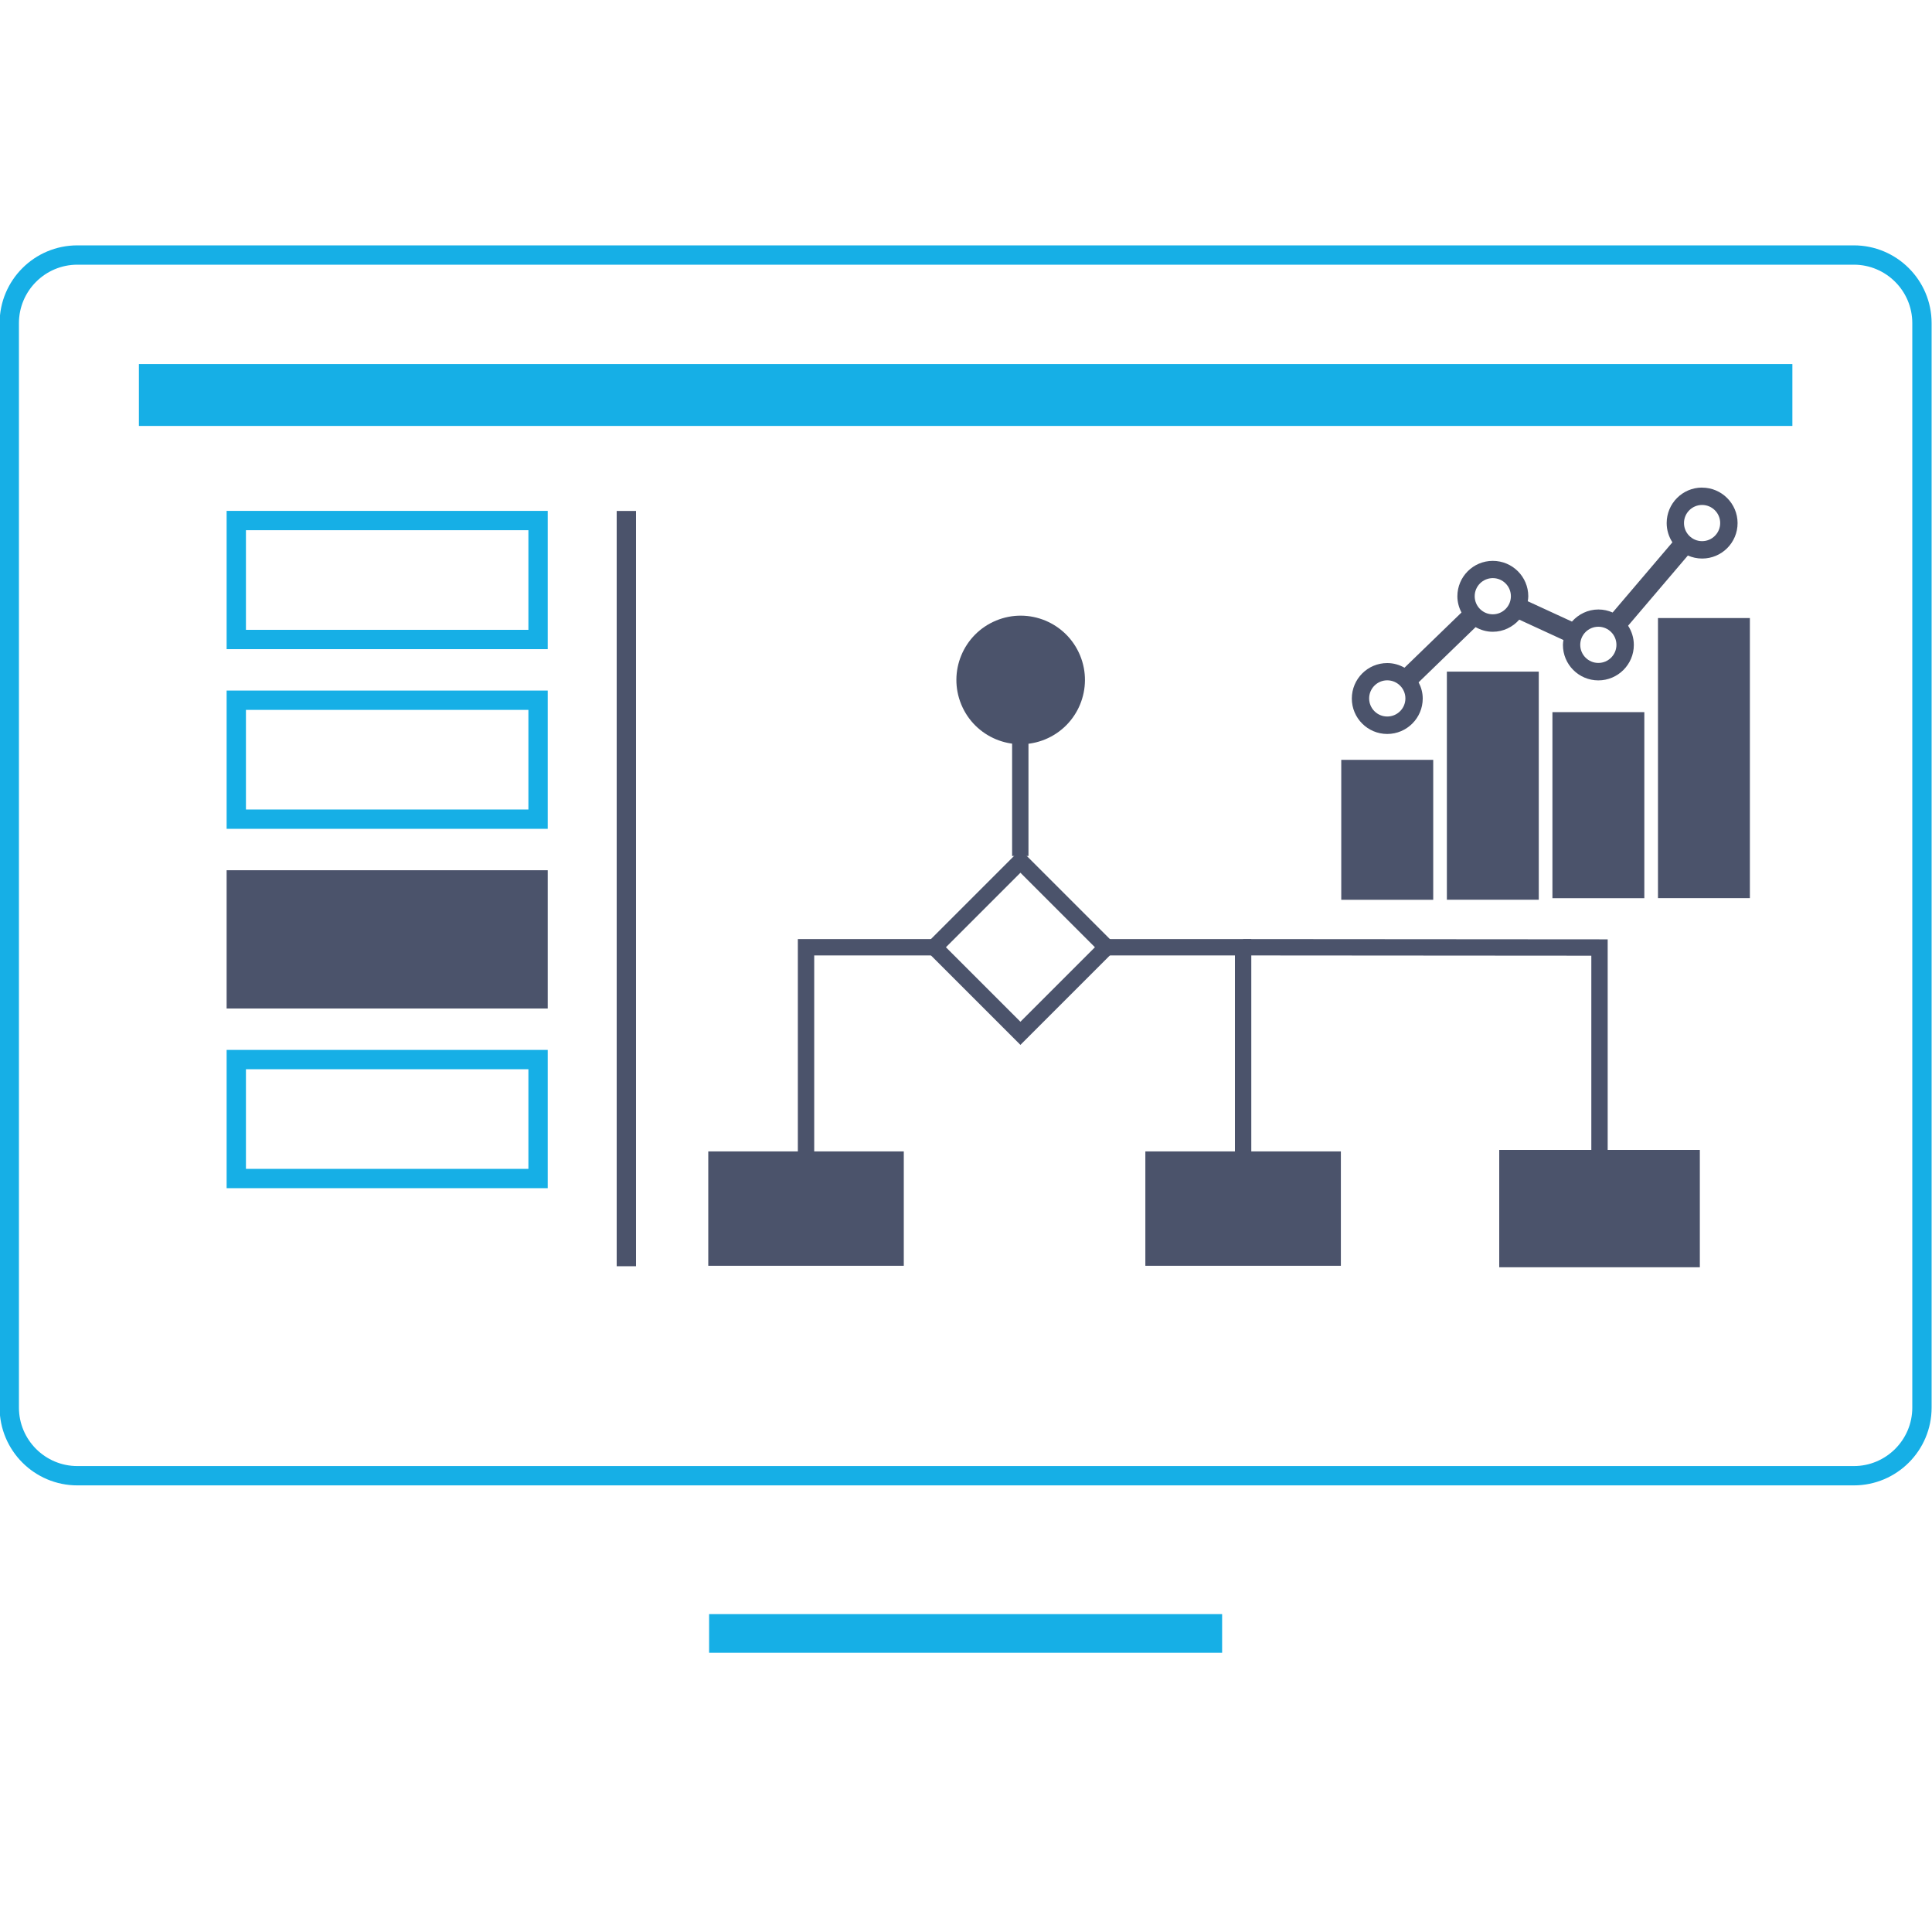 <?xml version="1.0" encoding="UTF-8"?><svg id="Layer_3" xmlns="http://www.w3.org/2000/svg" viewBox="0 0 300 300"><defs><style>.cls-1,.cls-2,.cls-3,.cls-4{fill:none;}.cls-1,.cls-2,.cls-3,.cls-4,.cls-5{stroke-miterlimit:10;}.cls-1,.cls-2,.cls-5{stroke-width:3px;}.cls-1,.cls-4,.cls-5{stroke:#4b536b;}.cls-2,.cls-3{stroke:#16afe6;}.cls-3{stroke-width:6px;}.cls-6{fill:#16afe6;}.cls-7,.cls-5{fill:#4b536b;}.cls-4{stroke-width:2.54px;}</style></defs><g><path class="cls-7" d="M264.3,75.71c-3.04,0-5.5,2.47-5.5,5.51,0,1.1,.33,2.13,.89,2.99l-9.28,10.9c-.68-.3-1.43-.47-2.21-.47-1.64,0-3.1,.74-4.11,1.88l-6.86-3.16c.04-.25,.08-.5,.08-.77,0-3.04-2.47-5.5-5.51-5.5s-5.5,2.47-5.5,5.5c0,.91,.24,1.76,.64,2.52l-8.85,8.57c-.8-.45-1.7-.72-2.68-.72-3.04,0-5.5,2.47-5.5,5.51s2.47,5.5,5.5,5.5,5.51-2.47,5.51-5.5c0-.91-.24-1.76-.64-2.52l8.85-8.57c.8,.45,1.7,.72,2.67,.72,1.64,0,3.1-.74,4.11-1.88l6.86,3.16c-.04,.25-.08,.5-.08,.77,0,3.04,2.47,5.5,5.5,5.5s5.51-2.47,5.51-5.5c0-1.1-.33-2.13-.89-2.99l9.28-10.9c.68,.3,1.43,.47,2.22,.47,3.04,0,5.5-2.47,5.5-5.5s-2.47-5.51-5.5-5.51Zm-48.89,35.55c-1.55,0-2.81-1.26-2.81-2.81s1.26-2.81,2.81-2.81,2.82,1.26,2.82,2.81-1.26,2.81-2.82,2.81Zm16.39-15.87c-1.55,0-2.81-1.26-2.81-2.81s1.26-2.81,2.81-2.81,2.81,1.26,2.81,2.81-1.26,2.81-2.81,2.81Zm16.39,7.55c-1.55,0-2.81-1.26-2.81-2.81s1.26-2.81,2.81-2.81,2.81,1.26,2.81,2.81-1.26,2.81-2.81,2.81Zm16.11-18.91c-1.55,0-2.81-1.26-2.81-2.81s1.26-2.81,2.81-2.81,2.81,1.26,2.81,2.81-1.26,2.81-2.81,2.81Z"/><rect class="cls-7" x="208.27" y="117.99" width="14.28" height="21.73"/><rect class="cls-7" x="224.67" y="104.29" width="14.27" height="35.42"/><rect class="cls-7" x="241.06" y="110.58" width="14.27" height="28.89"/><rect class="cls-7" x="257.45" y="95.97" width="14.27" height="43.49"/></g><g><line class="cls-3" x1="110.11" y1="253.64" x2="189.77" y2="253.64"/><path class="cls-6" d="M287.86,41.1c5.01,0,9.08,4.07,9.08,9.08V218.57c0,5.01-4.07,9.08-9.08,9.08H12.02c-5.01,0-9.08-4.07-9.08-9.08V50.18c0-5.01,4.07-9.08,9.08-9.08H287.86m0-3H12.02C5.35,38.1-.06,43.5-.06,50.18V218.57c0,6.67,5.41,12.08,12.08,12.08H287.86c6.67,0,12.08-5.41,12.08-12.08V50.18c0-6.67-5.41-12.08-12.08-12.08h0Z"/><rect class="cls-6" x="21.57" y="56.53" width="256.75" height="9.61"/></g><g><line class="cls-1" x1="97.26" y1="79.34" x2="97.26" y2="196.62"/><rect class="cls-2" x="36.69" y="80.83" width="46.86" height="18.47"/><rect class="cls-2" x="36.69" y="108.73" width="46.86" height="18.47"/><rect class="cls-5" x="36.69" y="136.63" width="46.86" height="18.47"/><rect class="cls-2" x="36.69" y="164.53" width="46.86" height="18.47"/><g><rect class="cls-4" x="149" y="137.64" width="18.9" height="18.9" transform="translate(-57.6 155.12) rotate(-45)"/><circle class="cls-7" cx="158.49" cy="105.58" r="9.98" transform="translate(-28.34 68.69) rotate(-22.5)"/><line class="cls-4" x1="158.43" y1="108.6" x2="158.43" y2="132.92"/><polyline class="cls-4" points="170.86 147.09 193.03 147.09 193.03 189"/><polyline class="cls-4" points="125.16 189 125.16 147.09 145.89 147.09"/><polyline class="cls-4" points="193.03 147.09 248.37 147.13 248.37 179.28"/><rect class="cls-7" x="177.85" y="178.79" width="30.36" height="17.76"/><rect class="cls-7" x="109.98" y="178.79" width="30.36" height="17.76"/><rect class="cls-7" x="232.8" y="178.56" width="31.15" height="18.22"/></g></g></svg>